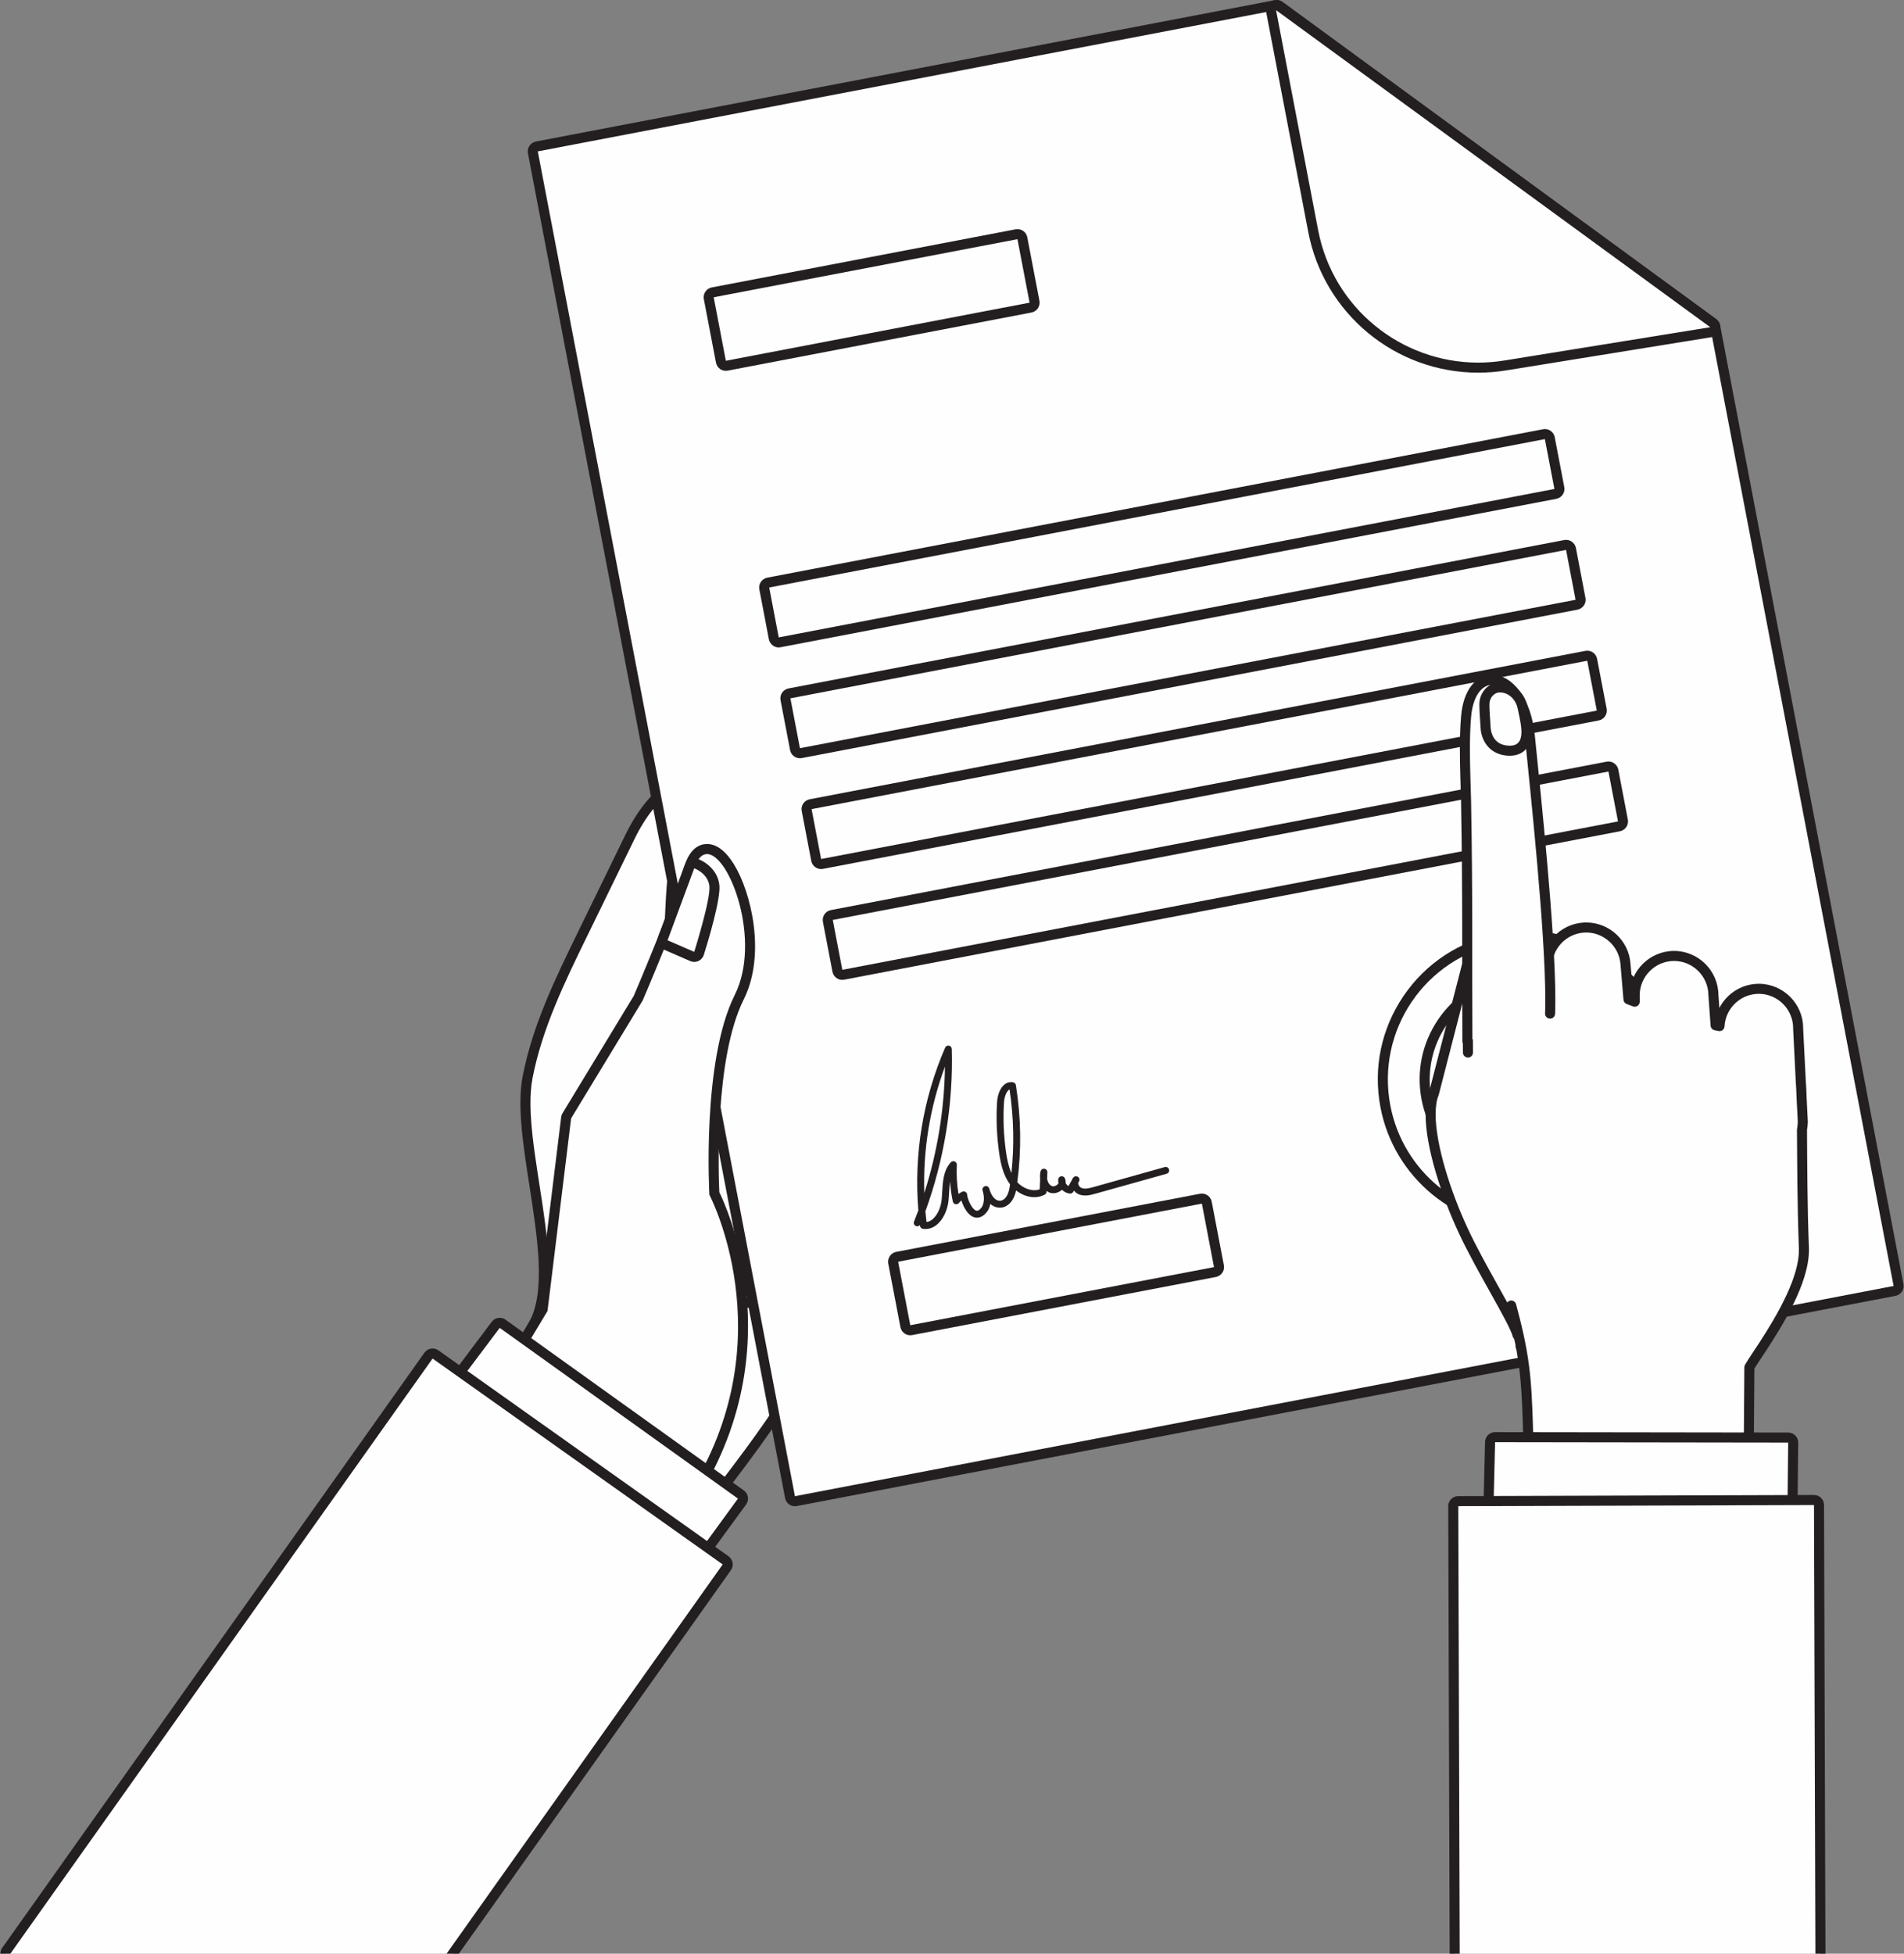 <?xml version="1.0" encoding="UTF-8" standalone="no"?><svg xmlns="http://www.w3.org/2000/svg" xmlns:xlink="http://www.w3.org/1999/xlink" fill="#000000" height="389.2" preserveAspectRatio="xMidYMid meet" version="1" viewBox="22.9 36.0 379.4 389.2" width="379.4" zoomAndPan="magnify"><rect x="22.9" y="36.0" width="379.4" height="389.2" fill="#808080" stroke="none"/><defs><clipPath id="a"><path d="M 23 305 L 168 305 L 168 425.199 L 23 425.199 Z M 23 305"/></clipPath><clipPath id="b"><path d="M 22 304 L 169 304 L 169 425.199 L 22 425.199 Z M 22 304"/></clipPath><clipPath id="c"><path d="M 312 334 L 386 334 L 386 425.199 L 312 425.199 Z M 312 334"/></clipPath><clipPath id="d"><path d="M 311 333 L 387 333 L 387 425.199 L 311 425.199 Z M 311 333"/></clipPath></defs><g><g id="change1_1"><path d="M 139.957 367.293 C 139.754 367.293 139.551 367.23 139.379 367.109 C 132.559 362.277 126.566 357.668 120.773 353.215 C 114.984 348.762 109 344.16 102.199 339.348 C 101.758 339.031 101.645 338.422 101.945 337.973 C 105.98 331.961 109.766 327.145 113.426 322.484 C 118.695 315.781 123.672 309.449 129.113 300.031 C 132.758 293.727 131.047 282.723 129.391 272.078 C 128.129 263.949 126.934 256.27 128.031 250.59 C 129.977 240.551 134.488 231.301 138.852 222.355 L 148.422 202.734 C 152.781 193.797 158.93 189.262 166.688 189.262 C 185.91 189.262 208.68 217.711 212.242 234.906 C 214.781 247.152 208.219 254.805 201.871 262.207 C 196.09 268.949 190.109 275.922 190.488 286.641 C 191.02 301.734 174.797 322.395 159.109 342.379 C 152.668 350.582 146.008 359.066 140.785 366.848 C 140.637 367.074 140.402 367.227 140.137 367.273 L 139.957 367.293" fill="#fefefe"/></g><g id="change2_1"><path d="M 166.688 188.262 C 161.066 188.262 153.184 190.695 147.523 202.297 C 144.363 208.77 141.203 215.246 138.047 221.719 L 137.953 221.914 C 133.562 230.922 129.02 240.23 127.051 250.398 C 125.918 256.25 127.125 264.012 128.402 272.234 C 130.031 282.703 131.715 293.531 128.25 299.531 C 122.844 308.887 117.887 315.191 112.641 321.867 C 108.969 326.539 105.172 331.371 101.117 337.418 C 100.512 338.316 100.734 339.535 101.621 340.164 C 108.406 344.965 114.383 349.562 120.16 354.008 C 125.965 358.469 131.965 363.082 138.801 367.922 C 139.141 368.164 139.547 368.293 139.957 368.293 C 140.078 368.293 140.199 368.281 140.316 368.258 C 140.852 368.16 141.316 367.855 141.617 367.406 C 146.816 359.656 153.465 351.188 159.895 342.996 C 175.691 322.871 192.027 302.062 191.484 286.605 C 191.125 276.277 196.715 269.758 202.633 262.855 C 209.137 255.273 215.859 247.43 213.223 234.703 C 209.598 217.207 186.348 188.262 166.688 188.262 M 166.688 190.262 C 185.156 190.262 207.762 218.211 211.266 235.109 C 215.961 257.758 188.676 263.559 189.488 286.676 C 190.223 307.59 157.672 339.875 139.957 366.293 C 126.336 356.648 116.398 348.172 102.777 338.531 C 112.48 324.059 120.645 316.691 129.98 300.531 C 136.605 289.062 126.496 263.781 129.016 250.781 C 130.918 240.938 135.355 231.801 139.75 222.793 C 142.938 216.254 146.129 209.715 149.32 203.176 C 153.824 193.941 159.98 190.262 166.688 190.262" fill="#231f20"/></g><g id="change1_2"><path d="M 172.066 295.539 C 169.395 295.539 166.945 294.488 164.781 292.414 C 160.684 288.48 159.867 282.055 159.215 276.891 L 159.035 275.512 C 158.684 272.836 158.242 270.125 157.812 267.5 C 157.066 262.895 156.289 258.133 155.949 253.359 L 155.934 253 C 155.91 252.668 156.055 252.348 156.316 252.145 C 156.492 252.008 156.711 251.934 156.93 251.934 C 157.035 251.934 157.141 251.949 157.242 251.984 L 157.398 252.008 C 157.621 252.008 157.863 251.895 158.004 251.727 C 158.113 251.59 158.148 251.43 158.109 251.227 C 155.684 238.926 155.969 226.199 156.566 215.371 C 157.082 206.156 158.352 196.676 164.125 189.734 C 164.293 189.531 164.531 189.402 164.793 189.379 C 165.414 189.312 166.055 189.281 166.691 189.281 C 180.375 189.281 194.883 203.406 203.145 215.504 C 203.324 215.77 203.367 216.105 203.262 216.402 L 203.219 216.617 C 202.969 231.504 202.266 248.738 197.02 264.855 C 196.188 267.422 195.184 270.027 194.035 272.609 C 193.25 274.016 192.645 275.293 192.145 276.594 L 192.098 276.691 C 190.125 280.523 187.832 284.152 185.285 287.48 C 181.414 292.527 176.477 295.539 172.066 295.539" fill="#fefefe"/></g><g id="change2_2"><path d="M 166.691 188.281 C 166.02 188.281 165.348 188.316 164.688 188.383 C 164.172 188.438 163.691 188.691 163.355 189.094 C 157.383 196.277 156.066 206.383 155.57 215.316 C 154.977 226.062 154.688 238.68 157.031 250.938 L 156.93 250.934 C 156.492 250.934 156.059 251.078 155.703 251.355 C 155.18 251.762 154.891 252.402 154.934 253.062 L 154.938 253.191 L 154.949 253.422 C 155.297 258.246 156.074 263.031 156.828 267.66 C 157.254 270.277 157.691 272.98 158.047 275.641 C 158.102 276.09 158.16 276.551 158.223 277.016 C 158.895 282.336 159.738 288.961 164.09 293.137 C 166.445 295.395 169.129 296.539 172.066 296.539 C 176.785 296.539 182.02 293.379 186.078 288.09 C 188.66 284.715 190.988 281.035 192.984 277.152 L 193.074 276.953 C 193.559 275.695 194.145 274.465 194.863 273.188 L 194.949 273.016 C 196.109 270.402 197.129 267.762 197.973 265.164 C 203.254 248.941 203.965 231.648 204.215 216.703 C 204.41 216.109 204.32 215.457 203.969 214.941 C 195.57 202.645 180.766 188.281 166.691 188.281 M 166.691 190.281 C 179.031 190.281 193.219 202.746 202.316 216.07 C 202.262 216.227 202.223 216.402 202.219 216.598 C 201.949 232.715 201.098 249.105 196.07 264.543 C 195.223 267.148 194.23 269.703 193.121 272.203 C 192.398 273.488 191.75 274.828 191.211 276.234 C 189.289 279.965 187.055 283.527 184.488 286.871 C 181.469 290.812 176.809 294.539 172.066 294.539 C 169.832 294.539 167.582 293.711 165.477 291.691 C 161.281 287.672 160.746 280.805 160.027 275.379 C 159.051 268.004 157.477 260.727 156.945 253.289 C 156.938 253.172 156.938 253.055 156.93 252.934 C 157.078 252.98 157.238 253.008 157.398 253.008 C 158.324 253.008 159.324 252.23 159.09 251.031 C 156.789 239.379 156.91 227.242 157.566 215.426 C 158.055 206.703 159.27 197.141 164.895 190.371 C 165.488 190.312 166.09 190.281 166.691 190.281" fill="#231f20"/></g><g id="change1_3"><path d="M 199.84 264.047 C 199.68 264.047 199.516 264.008 199.363 263.926 C 198.945 263.699 198.746 263.215 198.883 262.762 C 203.082 248.629 203.973 233.582 204.289 220.73 C 204.301 220.281 204.605 219.898 205.039 219.785 L 205.289 219.754 C 205.637 219.754 205.969 219.938 206.152 220.25 C 209.246 225.535 211.352 230.605 212.242 234.906 C 214.781 247.152 208.219 254.805 201.875 262.207 L 200.602 263.691 C 200.406 263.922 200.125 264.047 199.84 264.047" fill="#fefefe"/></g><g id="change2_3"><path d="M 205.289 218.754 C 205.121 218.754 204.953 218.773 204.789 218.816 C 203.926 219.039 203.312 219.812 203.289 220.703 C 202.977 233.492 202.09 248.453 197.922 262.477 C 197.652 263.383 198.055 264.355 198.887 264.805 C 199.188 264.969 199.516 265.047 199.84 265.047 C 200.41 265.047 200.973 264.801 201.363 264.34 C 201.785 263.844 202.211 263.352 202.633 262.855 C 209.137 255.273 215.859 247.43 213.223 234.703 C 212.312 230.297 210.164 225.125 207.016 219.742 C 206.648 219.121 205.984 218.754 205.289 218.754 M 205.289 220.754 C 208.258 225.824 210.379 230.82 211.266 235.109 C 213.863 247.656 206.652 255.031 199.84 263.047 C 203.887 249.434 204.938 234.949 205.289 220.754" fill="#231f20"/></g><g id="change1_4"><path d="M 181.305 335.062 C 181.105 335.062 180.906 335.004 180.742 334.891 C 180.523 334.742 180.371 334.512 180.32 334.25 L 129.078 66.348 C 128.977 65.805 129.332 65.281 129.875 65.18 L 277.117 37.016 L 277.309 36.996 C 277.52 36.996 277.727 37.062 277.898 37.188 L 364.285 100.379 C 364.488 100.531 364.629 100.75 364.68 101 L 401.211 292 C 401.262 292.262 401.203 292.531 401.055 292.75 C 400.906 292.969 400.676 293.121 400.414 293.172 L 181.488 335.043 L 181.305 335.062" fill="#fefefe"/></g><g id="change2_4"><path d="M 277.309 35.996 C 277.184 35.996 277.055 36.008 276.93 36.031 L 129.688 64.195 C 128.602 64.402 127.891 65.449 128.098 66.535 L 179.34 334.438 C 179.438 334.961 179.738 335.418 180.18 335.719 C 180.516 335.945 180.902 336.062 181.305 336.062 C 181.43 336.062 181.555 336.051 181.68 336.027 L 400.605 294.152 C 401.125 294.055 401.586 293.75 401.883 293.312 C 402.184 292.871 402.293 292.332 402.191 291.812 L 365.66 100.812 C 365.562 100.316 365.285 99.871 364.875 99.574 L 278.488 36.383 C 278.145 36.129 277.73 35.996 277.309 35.996 Z M 277.309 37.996 L 363.695 101.188 L 400.23 292.188 L 181.305 334.062 L 130.062 66.16 L 277.309 37.996" fill="#231f20"/></g><g id="change1_5"><path d="M 317.441 109.238 C 301.41 109.238 287.586 97.797 284.57 82.023 L 276.188 38.211 C 276.109 37.809 276.289 37.398 276.637 37.18 C 276.801 37.074 276.984 37.023 277.172 37.023 C 277.379 37.023 277.586 37.086 277.762 37.215 L 364.285 100.379 C 364.609 100.617 364.762 101.027 364.668 101.422 C 364.574 101.812 364.254 102.109 363.855 102.176 L 322.855 108.801 C 321.066 109.094 319.242 109.238 317.441 109.238" fill="#fefefe"/></g><g id="change2_5"><path d="M 277.172 36.023 C 276.801 36.023 276.43 36.125 276.102 36.332 C 275.406 36.773 275.051 37.59 275.203 38.398 L 283.59 82.215 C 286.695 98.453 300.934 110.238 317.441 110.238 C 319.297 110.238 321.176 110.09 323.02 109.789 L 364.016 103.16 C 364.812 103.031 365.453 102.438 365.641 101.652 C 365.828 100.867 365.527 100.047 364.875 99.57 L 278.352 36.406 C 278 36.152 277.586 36.023 277.172 36.023 Z M 277.172 38.023 L 363.695 101.188 L 322.695 107.812 C 320.934 108.102 319.176 108.238 317.441 108.238 C 302.113 108.238 288.523 97.367 285.555 81.836 L 277.172 38.023" fill="#231f20"/></g><g id="change1_6"><path d="M 167.535 107.871 L 165.117 95.223 L 225.641 83.648 L 228.059 96.297 L 167.535 107.871" fill="#fefefe"/></g><g id="change2_6"><path d="M 167.535 109.871 C 167.137 109.871 166.746 109.754 166.41 109.527 C 165.973 109.23 165.672 108.77 165.57 108.246 L 163.152 95.598 C 162.945 94.512 163.656 93.465 164.742 93.258 L 225.266 81.684 C 225.391 81.66 225.516 81.648 225.641 81.648 C 226.582 81.648 227.422 82.312 227.602 83.27 L 230.023 95.918 C 230.121 96.441 230.012 96.98 229.715 97.418 C 229.414 97.855 228.953 98.16 228.434 98.258 L 167.91 109.836 C 167.785 109.859 167.66 109.871 167.535 109.871 M 225.641 83.648 L 165.117 95.223 L 167.535 107.871 L 228.059 96.297 L 225.641 83.648" fill="#231f20"/></g><g id="change1_7"><path d="M 204.285 300.004 L 201.867 287.355 L 262.391 275.777 L 264.809 288.426 L 204.285 300.004" fill="#fefefe"/></g><g id="change2_7"><path d="M 204.285 302.004 C 203.887 302.004 203.496 301.883 203.16 301.656 C 202.723 301.359 202.422 300.898 202.32 300.379 L 199.902 287.73 C 199.695 286.645 200.406 285.598 201.492 285.391 L 262.016 273.812 C 262.141 273.789 262.266 273.777 262.391 273.777 C 263.332 273.777 264.172 274.445 264.355 275.402 L 266.773 288.051 C 266.871 288.57 266.762 289.109 266.465 289.551 C 266.164 289.988 265.703 290.289 265.184 290.391 L 204.66 301.969 C 204.535 301.992 204.41 302.004 204.285 302.004 M 262.391 275.777 L 201.867 287.355 L 204.285 300.004 L 264.809 288.426 L 262.391 275.777" fill="#231f20"/></g><g id="change1_8"><path d="M 178.074 162.977 L 176.176 153.039 L 330.738 123.477 L 332.641 133.41 L 178.074 162.977" fill="#fefefe"/></g><g id="change2_8"><path d="M 178.074 164.977 C 177.68 164.977 177.285 164.855 176.953 164.629 C 176.516 164.332 176.211 163.871 176.109 163.352 L 174.211 153.414 C 174.004 152.328 174.715 151.281 175.801 151.074 L 330.363 121.512 C 330.488 121.484 330.613 121.473 330.738 121.473 C 331.684 121.473 332.52 122.141 332.703 123.098 L 334.605 133.035 C 334.809 134.117 334.102 135.168 333.016 135.375 L 178.453 164.938 C 178.328 164.965 178.199 164.977 178.074 164.977 M 330.738 123.477 L 176.176 153.039 L 178.074 162.977 L 332.641 133.41 L 330.738 123.477" fill="#231f20"/></g><g id="change1_9"><path d="M 182.301 185.051 L 180.398 175.113 L 334.961 145.551 L 336.859 155.488 L 182.301 185.051" fill="#fefefe"/></g><g id="change2_9"><path d="M 182.297 187.051 C 181.355 187.051 180.52 186.387 180.336 185.43 L 178.434 175.488 C 178.332 174.969 178.441 174.43 178.742 173.992 C 179.039 173.551 179.5 173.25 180.02 173.148 L 334.586 143.586 C 334.711 143.562 334.836 143.551 334.961 143.551 C 335.359 143.551 335.75 143.668 336.086 143.895 C 336.523 144.191 336.824 144.652 336.926 145.176 L 338.824 155.113 C 339.031 156.195 338.32 157.242 337.238 157.453 L 182.676 187.016 C 182.547 187.039 182.422 187.051 182.297 187.051 M 334.961 145.551 L 180.398 175.113 L 182.301 185.051 L 336.859 155.488 L 334.961 145.551" fill="#231f20"/></g><g id="change1_10"><path d="M 186.52 207.129 L 184.621 197.191 L 339.184 167.629 L 341.086 177.562 L 186.52 207.129" fill="#fefefe"/></g><g id="change2_10"><path d="M 186.52 209.129 C 186.121 209.129 185.73 209.008 185.398 208.781 C 184.957 208.484 184.652 208.023 184.555 207.504 L 182.656 197.566 C 182.449 196.48 183.16 195.434 184.246 195.227 L 338.809 165.664 C 338.934 165.641 339.059 165.629 339.184 165.629 C 340.125 165.629 340.965 166.293 341.145 167.254 L 343.051 177.188 C 343.148 177.707 343.035 178.246 342.738 178.688 C 342.441 179.125 341.98 179.43 341.461 179.527 L 186.895 209.094 C 186.77 209.117 186.645 209.129 186.52 209.129 M 339.184 167.629 L 184.621 197.191 L 186.52 207.129 L 341.086 177.562 L 339.184 167.629" fill="#231f20"/></g><g id="change1_11"><path d="M 190.742 229.203 L 188.844 219.266 L 343.406 189.703 L 345.309 199.641 L 190.742 229.203" fill="#fefefe"/></g><g id="change2_11"><path d="M 190.742 231.203 C 190.344 231.203 189.953 231.086 189.617 230.859 C 189.18 230.559 188.879 230.102 188.777 229.578 L 186.879 219.641 C 186.672 218.555 187.383 217.508 188.469 217.301 L 343.031 187.738 C 343.156 187.715 343.281 187.703 343.406 187.703 C 343.805 187.703 344.195 187.82 344.527 188.047 C 344.969 188.344 345.27 188.805 345.371 189.328 L 347.273 199.266 C 347.477 200.348 346.77 201.395 345.684 201.605 L 191.117 231.168 C 190.992 231.191 190.867 231.203 190.742 231.203 M 343.406 189.703 L 188.844 219.266 L 190.742 229.203 L 345.309 199.641 L 343.406 189.703" fill="#231f20"/></g><g id="change1_12"><path d="M 327.016 279.645 C 313.336 279.645 301.539 269.879 298.965 256.422 C 297.531 248.918 299.102 241.309 303.391 234.988 C 307.68 228.668 314.176 224.398 321.676 222.965 C 323.461 222.625 325.273 222.449 327.074 222.449 C 340.758 222.449 352.555 232.219 355.133 245.676 C 358.094 261.16 347.902 276.168 332.418 279.133 C 330.633 279.473 328.816 279.645 327.016 279.645" fill="#fefefe"/></g><g id="change2_12"><path d="M 327.078 221.449 L 327.074 221.449 C 325.215 221.449 323.332 221.629 321.488 221.984 C 313.723 223.469 307.004 227.887 302.562 234.426 C 298.125 240.969 296.496 248.844 297.98 256.609 C 300.648 270.535 312.855 280.645 327.016 280.645 C 328.879 280.645 330.762 280.469 332.605 280.113 C 348.633 277.047 359.18 261.516 356.113 245.488 C 353.449 231.562 341.238 221.449 327.078 221.449 Z M 327.074 223.449 C 340.055 223.449 351.621 232.648 354.148 245.863 C 357.012 260.832 347.195 275.285 332.23 278.148 C 330.48 278.484 328.734 278.645 327.016 278.645 C 314.039 278.645 302.477 269.449 299.945 256.234 C 297.086 241.266 306.895 226.809 321.863 223.945 C 323.613 223.613 325.355 223.449 327.074 223.449" fill="#231f20"/></g><g id="change1_13"><path d="M 327.023 271.309 C 317.332 271.309 308.977 264.391 307.148 254.855 C 306.133 249.539 307.246 244.148 310.285 239.672 C 313.324 235.191 317.926 232.168 323.242 231.152 C 324.504 230.91 325.793 230.789 327.066 230.789 C 336.762 230.789 345.121 237.707 346.945 247.242 C 347.961 252.559 346.848 257.949 343.809 262.426 C 340.77 266.902 336.168 269.93 330.852 270.945 C 329.59 271.188 328.301 271.309 327.023 271.309" fill="#fefefe"/></g><g id="change2_13"><path d="M 327.07 229.789 L 327.066 229.789 C 325.73 229.789 324.379 229.914 323.055 230.168 C 317.477 231.234 312.648 234.41 309.461 239.109 C 306.27 243.809 305.102 249.465 306.168 255.043 C 308.082 265.047 316.855 272.309 327.023 272.309 C 328.363 272.309 329.715 272.18 331.039 271.926 C 336.617 270.859 341.445 267.688 344.637 262.988 C 347.824 258.289 348.992 252.633 347.93 247.055 C 346.016 237.051 337.242 229.789 327.07 229.789 Z M 327.066 231.789 C 336.125 231.785 344.199 238.207 345.965 247.43 C 347.961 257.879 341.109 267.965 330.664 269.965 C 329.441 270.195 328.223 270.309 327.023 270.309 C 317.969 270.309 309.895 263.891 308.133 254.668 C 306.137 244.223 312.98 234.133 323.43 232.133 C 324.652 231.898 325.867 231.789 327.066 231.789" fill="#231f20"/></g><g id="change2_14"><path d="M 224.066 253.027 L 223.922 253.121 C 223.422 253.512 223.027 254.535 222.961 255.609 C 222.754 258.918 222.895 262.266 223.375 265.559 C 223.57 266.91 223.855 268.383 224.441 269.688 C 225.027 264.141 224.902 258.555 224.066 253.027 Z M 211.199 248.488 C 208.203 256.543 206.805 265.109 207.078 273.684 C 209.68 265.562 211.082 257 211.199 248.488 Z M 207.297 280.836 C 207.137 280.836 206.973 280.824 206.812 280.801 C 206.504 280.758 206.262 280.516 206.223 280.207 L 206.203 280.059 C 206.016 280.277 205.703 280.363 205.422 280.25 C 205.07 280.109 204.898 279.707 205.039 279.352 C 205.336 278.613 205.621 277.871 205.895 277.125 C 204.98 266.066 206.809 254.922 211.23 244.715 C 211.359 244.414 211.676 244.254 211.996 244.309 C 212.312 244.371 212.547 244.645 212.555 244.969 C 212.859 255.898 211.047 267.02 207.297 277.312 C 207.359 278.023 207.434 278.734 207.52 279.445 C 207.914 279.398 208.297 279.234 208.656 278.953 C 209.617 278.199 210.375 276.621 210.535 275.027 C 210.59 274.523 210.617 274 210.645 273.477 C 210.766 271.367 210.887 269.188 212.355 267.555 C 212.547 267.34 212.859 267.27 213.129 267.379 C 213.398 267.488 213.57 267.758 213.559 268.051 C 213.465 270.004 213.574 271.949 213.887 273.855 C 214.117 273.688 214.367 273.543 214.629 273.414 C 214.836 273.316 215.078 273.324 215.273 273.438 C 215.473 273.555 215.602 273.758 215.617 273.988 C 215.68 274.867 216.52 276.848 217.387 277.16 C 217.504 277.203 217.801 277.309 218.316 276.77 C 219.016 276.035 219.086 274.641 218.797 273.516 C 218.758 273.398 218.723 273.273 218.688 273.148 C 218.594 272.789 218.801 272.418 219.156 272.309 C 219.516 272.199 219.891 272.398 220.012 272.75 C 220.051 272.875 220.09 273.004 220.125 273.137 C 220.562 274.449 221.328 275.258 222.199 275.203 C 223.105 275.152 223.84 274.125 224.07 272.59 C 224.105 272.371 224.137 272.152 224.164 271.934 C 222.797 270.117 222.305 267.801 222.008 265.758 C 221.516 262.371 221.371 258.93 221.582 255.523 C 221.656 254.344 222.086 252.809 223.07 252.035 C 223.57 251.645 224.16 251.496 224.77 251.609 C 225.062 251.664 225.281 251.891 225.328 252.18 C 226.363 258.59 226.457 265.09 225.613 271.523 C 226.711 272.707 228.555 273.477 230.078 272.926 L 230.164 270.883 C 230.105 270.367 230.133 269.848 230.242 269.363 C 230.32 269.016 230.645 268.777 231.008 268.832 C 231.359 268.879 231.617 269.188 231.605 269.547 L 231.551 270.832 C 231.645 271.449 231.938 272.012 232.461 272.262 C 232.832 272.438 233.355 272.242 233.645 271.945 C 233.699 271.895 233.766 271.812 233.812 271.723 C 233.758 271.461 233.738 271.191 233.77 270.93 C 233.805 270.625 234.035 270.379 234.34 270.328 C 234.637 270.273 234.938 270.43 235.074 270.703 C 235.227 271.016 235.281 271.348 235.246 271.676 C 235.293 271.773 235.355 271.867 235.426 271.957 C 235.539 272.094 235.672 272.203 235.812 272.281 L 236.473 271.102 C 236.543 270.906 236.648 270.723 236.789 270.562 C 237.02 270.293 237.418 270.246 237.707 270.449 C 237.996 270.652 238.086 271.043 237.91 271.352 L 237.746 271.645 C 237.734 271.723 237.738 271.809 237.766 271.906 C 237.848 272.23 238.121 272.551 238.422 272.664 C 239.086 272.918 239.895 272.727 240.809 272.473 L 254.996 268.5 C 255.367 268.395 255.742 268.609 255.848 268.977 C 255.949 269.344 255.734 269.727 255.367 269.828 L 241.18 273.801 C 240.289 274.051 239.07 274.391 237.926 273.953 C 237.527 273.801 237.168 273.523 236.895 273.18 L 236.758 273.426 C 236.625 273.664 236.375 273.801 236.094 273.777 C 235.516 273.73 234.953 273.453 234.523 273.016 C 233.77 273.699 232.695 273.902 231.863 273.508 C 231.715 273.434 231.574 273.352 231.445 273.258 L 231.438 273.414 C 231.43 273.66 231.285 273.883 231.066 273.996 C 229.152 274.992 226.934 274.379 225.367 273.16 C 224.961 275.168 223.773 276.496 222.277 276.578 C 221.535 276.621 220.836 276.355 220.238 275.84 C 220.102 276.547 219.805 277.207 219.312 277.723 C 218.379 278.703 217.496 278.664 216.922 278.461 C 215.68 278.012 214.848 276.363 214.469 275.148 C 214.289 275.297 214.125 275.465 213.969 275.652 C 213.801 275.859 213.531 275.945 213.273 275.887 C 213.016 275.82 212.816 275.617 212.762 275.355 C 212.484 274.039 212.301 272.699 212.211 271.352 C 212.109 272.051 212.066 272.793 212.023 273.555 C 211.992 274.098 211.961 274.641 211.91 275.168 C 211.707 277.145 210.766 279.055 209.508 280.039 C 208.84 280.566 208.082 280.836 207.297 280.836" fill="#231f20"/></g><g id="change1_14"><path d="M 144.359 367.293 C 144.168 367.293 143.977 367.234 143.812 367.129 L 105.164 341.812 C 104.715 341.52 104.578 340.922 104.855 340.461 L 131.031 296.832 L 135.715 258.672 C 135.73 258.531 135.777 258.395 135.852 258.273 L 150.074 234.852 C 150.543 233.758 156.875 218.996 160.285 208.66 C 161.246 205.75 162.723 205.141 163.789 205.141 C 165.297 205.141 166.859 206.375 168.305 208.715 C 171.617 214.082 174.516 226.039 170.203 234.656 C 164.09 246.879 165.121 271.281 165.246 273.762 C 166.547 276.406 179.211 303.824 161.801 332.691 L 145.258 366.73 C 145.133 366.988 144.902 367.18 144.625 367.258 L 144.359 367.293" fill="#fefefe"/></g><g id="change2_15"><path d="M 163.789 204.141 C 162.395 204.141 160.484 204.871 159.336 208.348 C 155.992 218.477 149.824 232.895 149.184 234.391 L 134.996 257.758 C 134.848 258 134.754 258.27 134.719 258.551 L 130.066 296.5 L 103.996 339.945 C 103.445 340.867 103.719 342.059 104.617 342.648 L 143.266 367.965 C 143.594 368.18 143.973 368.293 144.359 368.293 C 144.535 368.293 144.719 368.27 144.891 368.219 C 145.445 368.066 145.906 367.684 146.156 367.168 L 162.703 333.129 C 172.328 317.121 172.742 301.688 171.387 291.555 C 170.098 281.895 167.062 275.199 166.234 273.504 C 166.078 270.141 165.238 246.812 171.098 235.105 C 175.578 226.145 172.59 213.746 169.152 208.188 C 167.492 205.5 165.688 204.141 163.789 204.141 Z M 163.789 206.141 C 168.273 206.137 174.715 223.406 169.309 234.211 C 162.699 247.418 164.258 274.023 164.258 274.023 C 164.258 274.023 179.09 302.09 160.941 332.176 L 144.359 366.293 L 105.715 340.977 L 132 297.164 L 136.703 258.793 L 150.965 235.309 C 150.965 235.309 157.652 219.828 161.234 208.977 C 161.891 206.996 162.793 206.141 163.789 206.141" fill="#231f20"/></g><g id="change1_15"><path d="M 161.234 226.629 C 161.102 226.629 160.965 226.598 160.84 226.543 L 155.52 224.23 C 155.035 224.02 154.797 223.465 154.98 222.969 L 160.301 208.629 C 160.449 208.223 160.828 207.973 161.234 207.973 C 161.348 207.973 161.461 207.992 161.57 208.031 C 161.707 208.078 164.91 209.246 165.254 212.43 C 165.547 215.152 162.535 224.832 162.191 225.926 C 162.105 226.199 161.91 226.418 161.652 226.535 C 161.52 226.598 161.379 226.629 161.234 226.629" fill="#fefefe"/></g><g id="change2_16"><path d="M 161.234 206.973 C 160.422 206.973 159.66 207.473 159.359 208.277 L 154.047 222.621 C 153.676 223.617 154.148 224.727 155.121 225.148 L 160.438 227.461 C 160.691 227.57 160.965 227.629 161.234 227.629 C 161.52 227.629 161.805 227.566 162.066 227.445 C 162.582 227.211 162.977 226.77 163.145 226.227 C 163.949 223.672 166.551 215.113 166.246 212.324 C 165.918 209.289 163.363 207.605 161.902 207.09 C 161.684 207.012 161.457 206.973 161.234 206.973 Z M 161.234 208.977 C 161.234 208.977 163.98 209.945 164.262 212.539 C 164.539 215.133 161.234 225.629 161.234 225.629 L 155.922 223.316 L 161.234 208.977" fill="#231f20"/></g><g id="change1_16"><path d="M 159.051 350.48 C 158.836 350.48 158.629 350.41 158.453 350.281 L 111.336 315.359 C 111.121 315.199 110.98 314.965 110.941 314.699 C 110.902 314.438 110.973 314.168 111.133 313.957 L 121.68 299.93 C 121.871 299.668 122.176 299.531 122.477 299.531 C 122.68 299.531 122.883 299.59 123.059 299.719 L 170.531 333.73 C 170.75 333.887 170.895 334.121 170.938 334.387 C 170.98 334.648 170.914 334.918 170.758 335.133 L 159.855 350.07 C 159.699 350.285 159.465 350.43 159.199 350.469 L 159.051 350.48" fill="#fefefe"/></g><g id="change2_17"><path d="M 122.48 298.531 C 121.871 298.531 121.27 298.805 120.879 299.328 L 110.332 313.355 C 110.012 313.781 109.875 314.316 109.949 314.844 C 110.027 315.371 110.312 315.848 110.738 316.164 L 157.855 351.086 C 158.203 351.344 158.621 351.48 159.051 351.48 C 159.148 351.48 159.25 351.473 159.352 351.457 C 159.879 351.375 160.352 351.09 160.664 350.66 L 171.566 335.723 C 171.883 335.293 172.012 334.754 171.926 334.227 C 171.844 333.699 171.551 333.23 171.117 332.918 L 123.641 298.906 C 123.289 298.652 122.883 298.531 122.48 298.531 Z M 122.477 300.531 L 169.949 334.543 L 159.051 349.48 L 111.93 314.559 L 122.477 300.531" fill="#231f20"/></g><g clip-path="url(#a)" id="change1_23"><path d="M 24.969 426.199 C 24.598 426.199 24.254 425.992 24.082 425.66 C 23.91 425.328 23.938 424.926 24.156 424.621 L 108.281 306.062 C 108.438 305.844 108.668 305.699 108.93 305.652 L 109.098 305.641 C 109.305 305.641 109.508 305.703 109.676 305.824 L 167.484 346.844 C 167.699 346.996 167.848 347.23 167.895 347.492 C 167.938 347.754 167.875 348.02 167.723 348.238 L 112.699 425.777 C 112.512 426.043 112.211 426.199 111.887 426.199 L 24.969 426.199" fill="#fefefe"/></g><g clip-path="url(#b)" id="change2_24"><path d="M 109.098 304.641 C 108.984 304.641 108.875 304.648 108.762 304.668 C 108.238 304.758 107.773 305.051 107.469 305.48 L 23.34 424.043 C 22.906 424.652 22.852 425.453 23.195 426.117 C 23.535 426.781 24.223 427.199 24.969 427.199 L 111.887 427.199 C 112.531 427.199 113.141 426.887 113.516 426.355 L 168.535 348.816 C 168.844 348.383 168.969 347.848 168.879 347.324 C 168.789 346.801 168.496 346.336 168.062 346.027 L 110.254 305.008 C 109.914 304.766 109.512 304.641 109.098 304.641 Z M 109.098 306.641 L 166.906 347.66 L 111.887 425.199 L 24.969 425.199 L 109.098 306.641" fill="#231f20"/></g><g id="change1_17"><path d="M 325.285 301.945 C 324.609 299.219 318.074 288.922 314.438 281.102 C 310.094 271.754 306.426 259.215 308.629 253.836 L 316.695 222.527 C 316.695 222.527 339.02 290.477 325.887 304.152" fill="#fefefe"/></g><g id="change2_18"><path d="M 326.258 301.707 C 326.145 301.258 325.949 300.766 325.688 300.18 C 324.773 298.141 322.984 294.988 321.016 291.461 C 319.051 287.938 316.914 284.055 315.348 280.68 C 313.641 277.016 312.039 272.844 310.871 268.832 C 309.699 264.824 308.965 260.965 308.969 257.988 C 308.965 256.441 309.168 255.145 309.551 254.215 L 309.594 254.086 L 317.664 222.777 L 316.695 222.527 L 315.746 222.84 C 315.746 222.84 315.797 222.992 315.895 223.293 C 316.621 225.555 319.91 235.949 323.016 248.656 C 326.117 261.363 329.027 276.406 329.023 287.848 C 329.027 291.438 328.738 294.664 328.102 297.336 C 327.469 300.004 326.48 302.094 325.164 303.461 C 324.781 303.859 324.797 304.492 325.195 304.875 C 325.594 305.258 326.227 305.242 326.609 304.848 C 328.273 303.102 329.359 300.68 330.047 297.797 C 330.734 294.91 331.023 291.543 331.023 287.848 C 331.02 275.301 327.672 258.938 324.332 245.66 C 320.988 232.391 317.652 222.23 317.648 222.215 C 317.508 221.793 317.109 221.512 316.664 221.527 C 316.223 221.539 315.84 221.848 315.73 222.277 L 307.656 253.586 L 308.629 253.836 L 307.703 253.453 C 307.176 254.746 306.969 256.277 306.969 257.988 C 306.969 261.277 307.746 265.266 308.949 269.391 C 310.152 273.516 311.785 277.766 313.531 281.523 C 315.375 285.488 317.926 290.027 320.102 293.922 C 321.188 295.867 322.176 297.648 322.93 299.098 C 323.309 299.824 323.625 300.465 323.863 300.996 C 324.102 301.523 324.262 301.953 324.316 302.188 C 324.449 302.723 324.992 303.051 325.527 302.918 C 326.062 302.785 326.391 302.242 326.258 301.707" fill="#231f20"/></g><g id="change1_18"><path d="M 324.035 296.082 C 325.105 300.047 326.047 304.031 326.578 308.094 C 327.074 311.883 327.211 315.703 327.344 319.516 C 327.598 326.719 327.754 353.059 327.68 360.266 L 371.145 360.266 C 371.191 349.305 371.488 308.379 371.488 308.379 C 373.281 305.223 382.688 292.992 382.355 284.586 C 382.031 276.441 382.02 267.691 381.973 261.078 C 382.074 260.477 382.133 259.945 382.141 259.516 L 381.883 254.398 C 381.848 253.211 381.805 252.254 381.738 251.574 L 381.211 240.969 C 381.285 236.652 377.816 233.062 373.508 232.984 C 369.285 232.91 365.766 236.23 365.543 240.414 C 365.281 240.363 365.02 240.312 364.762 240.258 L 364.324 234.25 C 364.305 229.938 360.762 226.422 356.445 226.438 C 352.133 226.457 348.617 230.004 348.637 234.316 L 348.641 235.551 C 348.23 235.395 347.812 235.234 347.398 235.078 L 346.805 228.062 C 346.5 223.758 342.73 220.488 338.426 220.789 C 334.121 221.098 330.852 224.867 331.156 229.172 L 331.273 230.836 C 330.758 230.816 330.246 230.816 329.742 230.84 C 326.996 230.961 327.129 230.684 327.469 230.508 C 327.141 230.613 326.539 230.793 325.496 231.078 C 323.121 231.73 320.781 232.59 318.617 233.742 C 315.824 235.234 315.508 235.785 315.438 238.793 C 315.383 241.09 315.371 243.387 315.41 245.68" fill="#fefefe"/></g><g id="change2_19"><path d="M 323.07 296.344 C 324.133 300.285 325.066 304.23 325.59 308.227 C 326.074 311.949 326.211 315.738 326.344 319.551 C 326.555 325.473 326.695 344.555 326.695 355.023 C 326.695 357.207 326.688 359.02 326.68 360.258 C 326.676 360.523 326.777 360.781 326.969 360.969 C 327.156 361.16 327.41 361.266 327.68 361.266 L 371.145 361.266 C 371.695 361.266 372.145 360.82 372.145 360.27 C 372.168 354.793 372.254 341.82 372.336 330.219 C 372.375 324.418 372.414 318.961 372.441 314.953 C 372.453 312.949 372.469 311.309 372.477 310.168 C 372.484 309.027 372.488 308.391 372.488 308.387 L 371.488 308.379 L 372.355 308.875 C 372.758 308.172 373.664 306.832 374.766 305.152 C 376.43 302.617 378.559 299.266 380.285 295.723 C 382.008 292.172 383.352 288.441 383.359 285.023 C 383.359 284.863 383.355 284.707 383.352 284.555 L 383.352 284.543 C 383.031 276.43 383.02 267.688 382.973 261.07 L 381.973 261.078 L 382.961 261.242 C 383.062 260.605 383.129 260.035 383.137 259.535 L 383.137 259.465 L 382.879 254.348 L 381.883 254.398 L 382.883 254.367 C 382.848 253.172 382.805 252.199 382.734 251.48 L 381.738 251.574 L 382.738 251.523 L 382.207 240.918 L 381.211 240.969 L 382.207 240.977 L 382.211 240.828 C 382.207 236.027 378.34 232.074 373.523 231.984 L 373.367 231.984 C 368.668 231.988 364.793 235.691 364.543 240.363 L 365.543 240.414 L 365.738 239.434 C 365.477 239.383 365.215 239.328 364.953 239.277 L 364.762 240.258 L 365.758 240.188 L 365.32 234.176 L 364.324 234.25 L 365.324 234.242 C 365.297 229.387 361.332 225.441 356.48 225.438 L 356.395 225.441 L 356.445 226.438 L 356.441 225.438 C 351.582 225.465 347.637 229.434 347.633 234.289 L 347.898 234.289 L 347.633 234.285 L 347.633 234.289 L 347.898 234.289 L 347.633 234.285 C 347.633 234.301 347.633 234.363 347.645 234.465 L 348.637 234.316 L 347.637 234.32 L 347.641 235.555 L 348.641 235.551 L 349 234.617 C 348.586 234.461 348.172 234.301 347.758 234.145 L 347.398 235.078 L 348.395 234.992 L 347.801 227.977 L 346.805 228.062 L 347.801 227.992 C 347.469 223.34 343.57 219.773 338.977 219.77 C 338.77 219.773 338.562 219.777 338.355 219.793 C 333.707 220.129 330.141 224.02 330.137 228.613 C 330.137 228.82 330.141 229.031 330.16 229.246 L 330.16 229.242 L 330.277 230.906 L 331.273 230.836 L 331.309 229.836 C 331.043 229.828 330.777 229.82 330.512 229.82 C 330.242 229.82 329.969 229.824 329.699 229.84 C 329.234 229.859 328.863 229.867 328.562 229.867 C 328.102 229.871 327.816 229.844 327.734 229.824 L 327.719 229.82 L 327.66 230.062 L 327.746 229.832 L 327.719 229.82 L 327.66 230.062 L 327.746 229.832 L 327.48 230.543 L 327.996 229.992 C 327.863 229.875 327.785 229.848 327.746 229.832 L 327.48 230.543 L 327.996 229.992 L 327.367 230.66 L 328.191 230.258 C 328.133 230.137 328.059 230.051 327.996 229.992 L 327.367 230.66 L 328.191 230.258 L 327.344 230.672 L 328.285 230.672 C 328.289 230.531 328.25 230.379 328.191 230.258 L 327.344 230.672 L 328.285 230.672 L 327.367 230.672 L 328.141 231.172 C 328.203 231.078 328.285 230.906 328.285 230.672 L 327.367 230.672 L 328.141 231.172 L 327.508 230.762 L 327.949 231.383 C 327.98 231.355 328.043 231.32 328.141 231.172 L 327.508 230.762 L 327.949 231.383 L 327.797 231.168 L 327.914 231.402 L 327.949 231.383 L 327.797 231.168 L 327.914 231.402 C 328.379 231.172 328.59 230.617 328.395 230.133 C 328.195 229.648 327.66 229.398 327.164 229.555 C 326.855 229.652 326.266 229.828 325.23 230.117 L 325.234 230.117 C 322.801 230.781 320.395 231.66 318.148 232.863 C 317.434 233.242 316.855 233.574 316.363 233.93 C 315.996 234.199 315.676 234.484 315.406 234.82 C 315 235.324 314.75 235.922 314.625 236.562 C 314.496 237.207 314.457 237.906 314.438 238.77 C 314.406 240.164 314.387 241.559 314.387 242.953 C 314.387 243.867 314.395 244.781 314.41 245.699 C 314.422 246.25 314.875 246.691 315.43 246.68 C 315.98 246.672 316.422 246.215 316.41 245.664 C 316.395 244.762 316.387 243.859 316.387 242.953 C 316.387 241.574 316.402 240.195 316.438 238.816 C 316.453 238.078 316.488 237.52 316.559 237.109 C 316.609 236.801 316.676 236.578 316.762 236.398 C 316.891 236.137 317.055 235.93 317.414 235.645 C 317.773 235.363 318.32 235.035 319.09 234.625 C 321.172 233.516 323.438 232.68 325.762 232.043 L 325.766 232.043 C 326.812 231.754 327.422 231.574 327.77 231.461 L 327.469 230.508 L 327.02 229.613 C 326.926 229.664 326.824 229.715 326.691 229.828 C 326.621 229.887 326.547 229.961 326.461 230.086 C 326.383 230.211 326.289 230.41 326.289 230.672 C 326.281 230.918 326.387 231.172 326.512 231.324 C 326.738 231.598 326.93 231.656 327.074 231.715 C 327.293 231.789 327.477 231.812 327.711 231.836 C 327.941 231.859 328.219 231.867 328.562 231.867 C 328.898 231.867 329.305 231.859 329.789 231.836 C 330.023 231.824 330.266 231.82 330.512 231.82 C 330.75 231.82 330.992 231.824 331.238 231.836 C 331.52 231.844 331.797 231.734 331.992 231.531 C 332.188 231.328 332.289 231.047 332.27 230.766 L 332.152 229.098 L 332.152 229.094 C 332.141 228.938 332.137 228.777 332.137 228.613 C 332.133 225.074 334.91 222.039 338.496 221.789 C 338.656 221.777 338.816 221.77 338.977 221.77 C 342.52 221.77 345.559 224.547 345.809 228.133 L 345.809 228.148 L 346.402 235.16 C 346.434 235.543 346.684 235.875 347.043 236.012 C 347.457 236.172 347.871 236.328 348.281 236.484 C 348.59 236.602 348.938 236.562 349.211 236.375 C 349.48 236.188 349.641 235.879 349.641 235.547 L 349.633 234.312 L 349.625 234.172 L 348.742 234.301 L 349.633 234.289 L 349.625 234.172 L 348.742 234.301 L 349.633 234.289 C 349.629 230.543 352.703 227.449 356.449 227.438 L 356.496 227.438 L 356.461 226.789 L 356.465 227.438 L 356.496 227.438 L 356.461 226.789 L 356.465 227.438 L 356.48 227.438 C 360.223 227.434 363.312 230.508 363.324 234.254 L 363.328 234.32 L 363.762 240.332 C 363.793 240.781 364.125 241.152 364.566 241.238 C 364.824 241.293 365.086 241.344 365.344 241.395 C 365.629 241.453 365.926 241.383 366.156 241.203 C 366.383 241.027 366.523 240.758 366.539 240.469 C 366.727 236.863 369.742 233.98 373.367 233.984 L 373.488 233.984 C 377.203 234.047 380.215 237.125 380.211 240.828 L 380.211 241.02 L 380.742 251.621 L 380.742 251.664 C 380.805 252.305 380.848 253.25 380.883 254.426 L 380.883 254.445 L 381.141 259.566 L 382.141 259.516 L 381.141 259.496 C 381.133 259.852 381.082 260.344 380.988 260.914 L 380.973 261.086 C 381.02 267.691 381.031 276.457 381.355 284.621 L 381.355 284.613 C 381.359 284.754 381.359 284.891 381.359 285.023 C 381.363 286.941 380.832 289.156 379.973 291.426 C 378.691 294.832 376.695 298.355 374.855 301.309 C 373.934 302.789 373.051 304.125 372.312 305.238 C 371.57 306.359 370.98 307.246 370.617 307.887 C 370.535 308.031 370.488 308.203 370.488 308.371 C 370.488 308.371 370.191 349.297 370.145 360.262 L 371.145 360.266 L 371.145 359.266 L 327.68 359.266 L 327.68 360.266 L 328.676 360.277 C 328.691 359.027 328.695 357.211 328.695 355.023 C 328.695 344.527 328.555 325.48 328.344 319.48 C 328.211 315.668 328.074 311.812 327.57 307.965 C 327.031 303.836 326.074 299.805 325 295.82 C 324.855 295.289 324.309 294.973 323.773 295.117 C 323.242 295.262 322.926 295.809 323.07 296.344" fill="#231f20"/></g><g id="change1_19"><path d="M 315.305 243.391 C 315.199 226.562 315.391 215.223 315.035 195.652 C 314.965 191.539 314.551 184.551 315.039 178.758 C 315.984 167.617 326.422 169.395 327.754 182.691 C 328.988 195.078 332.258 225.484 331.773 237.926" fill="#fefefe"/></g><g id="change2_20"><path d="M 316.301 243.387 C 316.199 226.566 316.391 215.219 316.035 195.637 C 315.988 192.977 315.801 189.184 315.801 185.297 C 315.801 183.105 315.859 180.887 316.035 178.844 C 316.23 176.516 316.867 174.871 317.648 173.859 C 318.438 172.848 319.312 172.441 320.246 172.434 C 320.84 172.438 321.48 172.613 322.145 173.008 C 323.137 173.598 324.16 174.695 325 176.324 C 325.84 177.953 326.488 180.113 326.758 182.789 C 327.336 188.566 328.352 198.25 329.223 208.199 C 330.098 218.145 330.824 228.363 330.82 235.156 C 330.824 236.145 330.809 237.059 330.777 237.891 C 330.754 238.441 331.188 238.906 331.738 238.926 C 332.289 238.945 332.754 238.516 332.773 237.965 C 332.805 237.105 332.82 236.164 332.824 235.156 C 332.82 228.234 332.09 217.996 331.215 208.023 C 330.344 198.055 329.324 188.359 328.746 182.59 C 328.359 178.738 327.238 175.758 325.719 173.688 C 324.961 172.652 324.098 171.848 323.172 171.293 C 322.242 170.738 321.242 170.434 320.246 170.434 C 318.66 170.426 317.141 171.223 316.062 172.641 C 314.973 174.062 314.266 176.074 314.043 178.672 C 313.859 180.801 313.801 183.07 313.801 185.297 C 313.801 189.242 313.988 193.066 314.035 195.672 C 314.387 215.223 314.199 226.555 314.305 243.398 C 314.305 243.949 314.758 244.395 315.309 244.391 C 315.859 244.387 316.305 243.938 316.305 243.387" fill="#231f20"/></g><g id="change1_20"><path d="M 323.762 185.551 C 320.34 185.551 319.016 183.027 318.918 180.863 C 318.895 180.297 318.855 179.73 318.812 179.164 C 318.75 178.234 318.68 177.273 318.684 176.32 C 318.684 174.457 320.07 172.941 321.773 172.941 L 321.895 172.945 C 323.953 172.988 325.758 174.59 326.27 176.836 L 326.48 177.801 C 326.992 180.191 327.574 182.898 326.312 184.473 C 325.742 185.18 324.898 185.543 323.805 185.551 L 323.762 185.551" fill="#fefefe"/></g><g id="change2_21"><path d="M 321.773 171.941 C 319.52 171.941 317.684 173.906 317.684 176.32 C 317.684 177.309 317.75 178.285 317.816 179.234 C 317.855 179.789 317.895 180.348 317.922 180.906 C 318.047 183.719 319.898 186.551 323.762 186.551 L 323.812 186.551 C 325.566 186.539 326.562 185.754 327.094 185.098 C 328.652 183.152 328.02 180.199 327.457 177.59 L 327.379 177.219 L 327.363 177.152 C 327.324 176.973 327.285 176.789 327.242 176.605 C 326.633 173.926 324.445 172.008 321.922 171.945 L 321.812 171.941 Z M 321.773 173.941 L 321.812 173.941 L 321.859 173.945 C 323.484 173.98 324.887 175.258 325.297 177.059 C 325.34 177.254 325.383 177.445 325.422 177.637 C 326.047 180.578 327.035 184.531 323.801 184.551 L 323.762 184.551 C 320.477 184.551 319.965 181.871 319.918 180.82 C 319.855 179.312 319.68 177.809 319.684 176.32 C 319.684 175.004 320.625 173.941 321.773 173.941" fill="#231f20"/></g><g id="change1_21"><path d="M 320.371 341.844 C 320.105 341.84 319.852 341.73 319.668 341.535 C 319.48 341.344 319.383 341.086 319.391 340.82 L 319.816 323.273 C 319.828 322.734 320.273 322.301 320.816 322.301 L 379.219 322.383 C 379.488 322.383 379.742 322.488 379.93 322.68 C 380.117 322.867 380.223 323.125 380.219 323.391 L 380.027 341.883 C 380.027 342.148 379.918 342.402 379.727 342.59 C 379.539 342.77 379.289 342.871 379.027 342.871 L 320.371 341.844" fill="#fefefe"/></g><g id="change2_22"><path d="M 320.816 321.301 C 319.73 321.301 318.844 322.164 318.816 323.25 L 318.391 340.797 C 318.379 341.328 318.574 341.844 318.945 342.23 C 319.312 342.613 319.82 342.836 320.355 342.844 L 378.992 343.871 L 379.027 343.871 C 379.551 343.871 380.051 343.668 380.426 343.305 C 380.805 342.934 381.023 342.426 381.027 341.895 L 381.219 323.402 C 381.227 322.867 381.016 322.355 380.641 321.977 C 380.266 321.598 379.754 321.383 379.223 321.383 L 320.82 321.301 Z M 320.816 323.301 L 379.219 323.383 L 379.027 341.871 L 320.391 340.844 L 320.816 323.301" fill="#231f20"/></g><g clip-path="url(#c)" id="change1_22"><path d="M 313.766 426.199 C 313.215 426.199 312.77 425.754 312.766 425.203 L 312.484 336.051 C 312.48 335.5 312.93 335.051 313.48 335.047 L 384.363 334.824 C 384.629 334.824 384.883 334.93 385.07 335.113 C 385.258 335.301 385.363 335.555 385.363 335.82 L 385.648 425.195 C 385.648 425.465 385.543 425.719 385.355 425.906 C 385.168 426.094 384.914 426.199 384.648 426.199 L 313.766 426.199" fill="#fefefe"/></g><g clip-path="url(#d)" id="change2_23"><path d="M 384.363 333.824 L 384.359 333.824 L 313.48 334.047 C 312.371 334.051 311.48 334.949 311.484 336.055 L 311.766 425.207 C 311.77 426.309 312.664 427.199 313.766 427.199 L 384.648 427.199 C 385.18 427.199 385.688 426.988 386.062 426.613 C 386.438 426.234 386.648 425.727 386.648 425.195 L 386.363 335.816 C 386.363 335.285 386.152 334.777 385.773 334.406 C 385.398 334.031 384.895 333.824 384.363 333.824 Z M 384.363 335.824 L 384.648 425.199 L 313.766 425.199 L 313.484 336.047 L 384.363 335.824" fill="#231f20"/></g></g></svg>